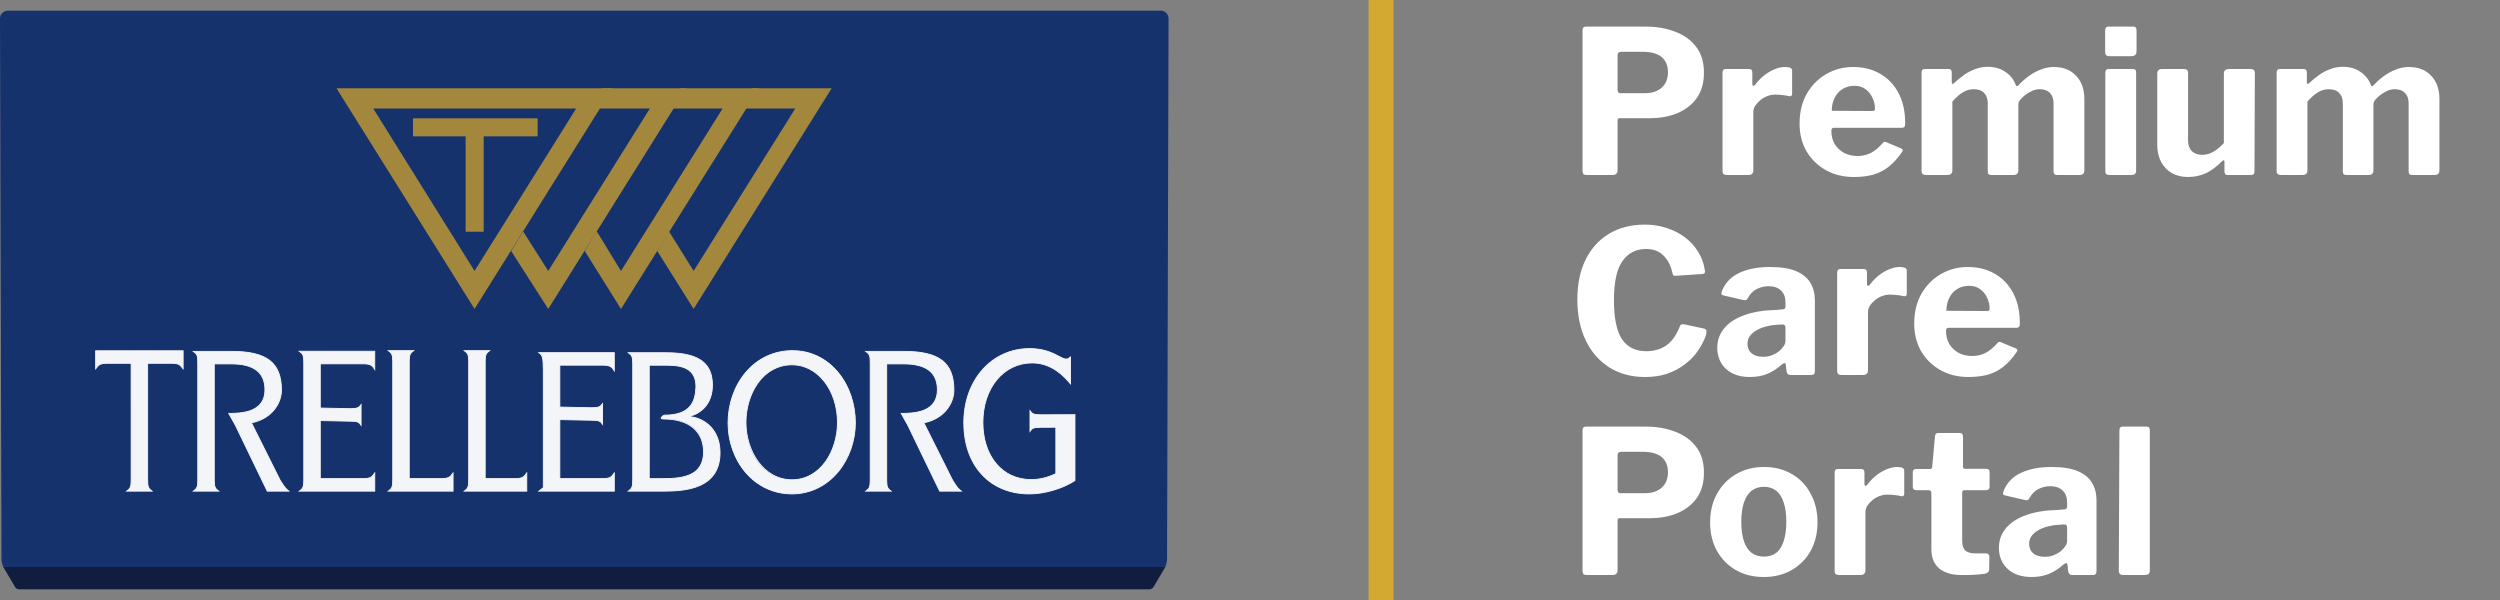 <svg width="200" height="48" viewBox="0 0 200 48" fill="none" xmlns="http://www.w3.org/2000/svg">
<rect x="0" y="0" width="200" height="48" fill="#808080" stroke="none"/>
<path d="M92.917 45.361H0.567C0.356 45.361 0.249 45.267 0.202 45.207C0.243 45.33 0.284 45.4 0.284 45.4L1.201 46.95C1.201 46.95 1.287 47.149 1.589 47.149H91.895C92.198 47.149 92.284 46.95 92.284 46.95L93.201 45.4C93.201 45.4 93.241 45.33 93.282 45.207C93.235 45.267 93.129 45.361 92.917 45.361H92.917Z" fill="#101D3F"/>
<path d="M93.484 1.483C93.484 1.134 93.202 0.852 92.854 0.852H0.63C0.282 0.852 0 1.134 0 1.483C0 1.488 0.118 44.258 0.118 44.686C0.118 44.903 0.16 45.082 0.202 45.207C0.249 45.267 0.356 45.361 0.568 45.361H92.917C93.128 45.361 93.235 45.267 93.282 45.207C93.324 45.082 93.366 44.903 93.366 44.686C93.366 44.258 93.484 1.488 93.484 1.483Z" fill="#15326D"/>
<g opacity="0.95">
<path d="M14.651 28.061V29.509C14.452 29.294 14.439 29.065 13.766 29.065H11.811L11.812 38.418C11.812 39.019 11.904 39.09 12.168 39.292H10.135C10.399 39.091 10.492 39.019 10.492 38.418L10.491 29.065H8.563C7.863 29.065 7.85 29.294 7.651 29.509V28.061H14.651Z" fill="white"/>
<path d="M12.274 39.328H10.029L10.113 39.263C10.369 39.067 10.456 39.001 10.456 38.417L10.455 29.1H8.563C8.01 29.1 7.902 29.244 7.777 29.41C7.746 29.45 7.715 29.491 7.677 29.533L7.615 29.6V28.025H14.686V29.6L14.624 29.533C14.585 29.49 14.553 29.448 14.523 29.407C14.399 29.242 14.293 29.1 13.766 29.1H11.847L11.848 38.417C11.848 39.002 11.934 39.068 12.19 39.263L12.274 39.328ZM10.239 39.256H12.063C11.856 39.091 11.776 38.969 11.776 38.417L11.775 29.029H13.766C14.329 29.029 14.45 29.191 14.58 29.364C14.591 29.379 14.603 29.395 14.614 29.41V28.098H7.686V29.41C7.697 29.396 7.708 29.382 7.719 29.367C7.85 29.193 7.974 29.029 8.562 29.029H10.526L10.527 38.418C10.527 38.969 10.447 39.091 10.239 39.256V39.256Z" fill="white"/>
<path d="M17.142 34.024V38.419C17.142 39.02 17.235 39.091 17.499 39.291H15.465C15.729 39.091 15.822 39.02 15.822 38.419V28.983C15.822 28.381 15.729 28.31 15.465 28.109H18.503C21.342 28.109 22.517 29.012 22.517 31.203C22.517 32.205 21.751 33.509 20.114 33.824L22.411 38.419C22.821 39.077 22.887 39.106 23.111 39.291H21.381L18.833 34.024L18.3 33.071C19.29 33.071 21.196 33.022 21.196 31.188C21.196 29.971 20.523 29.112 18.502 29.112H17.142V34.024H17.142Z" fill="white"/>
<path d="M23.211 39.328H21.359L18.801 34.04L18.239 33.035H18.3C18.713 33.035 19.482 33.035 20.106 32.784C20.806 32.502 21.161 31.965 21.161 31.188C21.161 29.815 20.291 29.147 18.503 29.147H17.178V38.418C17.178 39.003 17.265 39.068 17.521 39.263L17.605 39.328H15.359L15.443 39.263C15.7 39.068 15.786 39.003 15.786 38.418V28.983C15.786 28.398 15.7 28.332 15.443 28.138L15.359 28.073H18.503C19.964 28.073 20.947 28.306 21.596 28.806C22.24 29.301 22.553 30.085 22.553 31.203C22.553 32.32 21.733 33.527 20.167 33.85L22.443 38.402C22.819 39.005 22.904 39.075 23.089 39.226L23.211 39.327L23.211 39.328ZM21.404 39.256H23.011C22.841 39.115 22.743 39.019 22.381 38.437L20.061 33.797L20.107 33.788C21.666 33.489 22.481 32.261 22.481 31.203C22.481 29.031 21.328 28.145 18.502 28.145H15.57C15.777 28.309 15.857 28.431 15.857 28.983V38.418C15.857 38.97 15.777 39.091 15.57 39.255H17.393C17.186 39.091 17.106 38.969 17.106 38.418V29.076H18.502C19.465 29.076 20.181 29.274 20.63 29.666C21.029 30.014 21.232 30.526 21.232 31.188C21.232 33.063 19.268 33.106 18.36 33.107L18.864 34.007L21.403 39.255L21.404 39.256Z" fill="white"/>
<path d="M70.937 34.024V38.419C70.937 39.02 71.029 39.091 71.294 39.291H69.26C69.524 39.091 69.617 39.02 69.617 38.419V28.983C69.617 28.381 69.524 28.31 69.26 28.109H72.297C75.136 28.109 76.312 29.012 76.312 31.203C76.312 32.205 75.546 33.509 73.908 33.824L76.206 38.419C76.616 39.077 76.681 39.106 76.906 39.291H75.176L72.627 34.024L72.094 33.071C73.085 33.071 74.991 33.022 74.991 31.188C74.991 29.971 74.318 29.112 72.297 29.112H70.937V34.024Z" fill="white"/>
<path d="M77.006 39.328H75.153L72.595 34.04L72.033 33.035H72.094C72.507 33.035 73.276 33.035 73.901 32.784C74.6 32.502 74.955 31.965 74.955 31.188C74.955 29.815 74.085 29.147 72.297 29.147H70.972V38.418C70.972 39.003 71.059 39.068 71.315 39.263L71.4 39.328H69.153L69.238 39.263C69.494 39.068 69.581 39.003 69.581 38.418V28.983C69.581 28.398 69.494 28.332 69.238 28.138L69.153 28.073H72.297C73.759 28.073 74.742 28.306 75.391 28.806C76.035 29.301 76.348 30.085 76.348 31.203C76.348 32.32 75.528 33.527 73.961 33.85L76.238 38.402C76.614 39.005 76.698 39.075 76.883 39.226L77.006 39.327L77.006 39.328ZM75.199 39.256H76.806C76.636 39.116 76.537 39.019 76.175 38.437L73.855 33.797L73.901 33.788C75.46 33.489 76.276 32.261 76.276 31.203C76.276 29.031 75.123 28.145 72.297 28.145H69.365C69.572 28.309 69.652 28.431 69.652 28.983V38.418C69.652 38.97 69.572 39.091 69.365 39.255H71.188C70.981 39.091 70.901 38.969 70.901 38.418V29.076H72.297C73.26 29.076 73.976 29.274 74.425 29.666C74.824 30.014 75.027 30.526 75.027 31.188C75.027 33.063 73.064 33.106 72.156 33.107L72.659 34.007L75.199 39.255L75.199 39.256Z" fill="white"/>
<path d="M24.302 28.976C24.302 28.375 24.209 28.303 23.945 28.102H29.98V29.564C29.848 29.392 29.809 29.105 29.082 29.105H25.622V32.643L28.014 32.694C28.701 32.694 28.727 32.565 28.886 32.365V34.026C28.754 33.855 28.754 33.696 28.054 33.696L25.622 33.645V38.289H29.082C29.795 38.289 29.809 38.031 29.98 37.831V39.291H23.945C24.209 39.091 24.302 39.019 24.302 38.418V28.976Z" fill="white"/>
<path d="M30.016 39.327H23.839L23.924 39.263C24.18 39.068 24.266 39.003 24.266 38.417V28.976C24.266 28.39 24.18 28.325 23.924 28.131L23.839 28.066H30.016V29.669L29.952 29.585C29.93 29.556 29.911 29.526 29.891 29.493C29.789 29.328 29.674 29.14 29.083 29.14H25.659V32.608L28.015 32.658C28.619 32.658 28.694 32.56 28.816 32.397C28.83 32.38 28.843 32.361 28.859 32.342L28.922 32.262V34.132L28.858 34.048C28.84 34.024 28.825 34.002 28.809 33.979C28.716 33.841 28.643 33.732 28.055 33.732L25.659 33.682V38.253H29.083C29.646 38.253 29.753 38.093 29.867 37.925C29.893 37.886 29.921 37.845 29.953 37.807L30.017 37.733V39.327H30.016ZM24.051 39.255H29.945V37.938C29.939 37.947 29.932 37.955 29.926 37.965C29.807 38.142 29.684 38.325 29.083 38.325H25.587V33.608L28.055 33.66C28.644 33.66 28.756 33.775 28.851 33.913V32.47C28.73 32.627 28.618 32.73 28.015 32.73L25.587 32.678V29.069H29.083C29.7 29.069 29.84 29.273 29.945 29.443V28.138H24.051C24.258 28.302 24.338 28.424 24.338 28.976V38.417C24.338 38.969 24.258 39.091 24.051 39.255L24.051 39.255Z" fill="white"/>
<path d="M31.419 28.925C31.419 28.324 31.326 28.252 31.062 28.052H33.096C32.831 28.252 32.739 28.324 32.739 28.925V38.289H35.347C36.06 38.289 36.086 38.003 36.245 37.831V39.291H31.062C31.326 39.091 31.419 39.019 31.419 38.418V28.926V28.925Z" fill="white"/>
<path d="M36.281 39.327H30.956L31.04 39.262C31.297 39.068 31.383 39.002 31.383 38.418V28.925C31.383 28.34 31.297 28.274 31.04 28.08L30.956 28.016H33.202L33.117 28.08C32.861 28.274 32.775 28.34 32.775 28.925V38.253H35.347C35.904 38.253 36.026 38.076 36.133 37.92C36.161 37.88 36.187 37.842 36.219 37.806L36.281 37.739V39.327ZM31.167 39.255H36.209V37.935C36.204 37.943 36.198 37.952 36.192 37.96C36.081 38.123 35.942 38.325 35.347 38.325H32.704V28.925C32.704 28.373 32.783 28.251 32.99 28.087H31.167C31.375 28.252 31.454 28.373 31.454 28.925V38.418C31.454 38.969 31.375 39.091 31.167 39.255V39.255Z" fill="white"/>
<path d="M37.495 28.925C37.495 28.324 37.402 28.252 37.138 28.052H39.172C38.908 28.252 38.816 28.324 38.816 28.925V38.289H41.243C41.956 38.289 41.983 38.003 42.142 37.831V39.291H37.138C37.402 39.091 37.495 39.019 37.495 38.418V28.926L37.495 28.925Z" fill="white"/>
<path d="M42.178 39.327H37.032L37.117 39.262C37.373 39.068 37.459 39.002 37.459 38.418V28.925C37.459 28.34 37.373 28.274 37.117 28.08L37.032 28.016H39.279L39.194 28.08C38.938 28.274 38.852 28.34 38.852 28.925V38.253H41.244C41.801 38.253 41.923 38.076 42.031 37.919C42.058 37.879 42.084 37.841 42.116 37.806L42.178 37.739V39.327H42.178ZM37.243 39.255H42.106V37.935C42.1 37.943 42.095 37.951 42.089 37.959C41.977 38.122 41.838 38.324 41.243 38.324H38.78V28.925C38.78 28.373 38.86 28.251 39.067 28.087H37.244C37.451 28.251 37.531 28.373 37.531 28.925V38.417C37.531 38.969 37.451 39.09 37.244 39.254L37.243 39.255Z" fill="white"/>
<path d="M43.465 29.671C43.465 28.483 43.373 28.412 43.109 28.212H49.144V29.672C49.012 29.5 48.972 29.214 48.245 29.214H44.786V32.568L47.331 32.619C48.017 32.619 48.044 32.49 48.202 32.29V33.95C48.07 33.779 48.07 33.621 47.37 33.621L44.786 33.57V38.289H48.245C48.958 38.289 48.972 38.031 49.144 37.831V39.291H43.109C43.373 39.091 43.465 39.02 43.465 39.004V29.671Z" fill="white"/>
<path d="M49.179 39.327H43.002L43.087 39.262C43.268 39.125 43.402 39.023 43.429 38.994V29.671C43.429 28.499 43.343 28.434 43.087 28.239L43.002 28.175H49.179V29.777L49.115 29.693C49.093 29.664 49.074 29.634 49.055 29.601C48.953 29.436 48.837 29.249 48.245 29.249H44.822V32.531L47.332 32.582C47.936 32.582 48.01 32.483 48.133 32.32C48.146 32.303 48.16 32.285 48.174 32.266L48.238 32.185V34.054L48.174 33.971C48.156 33.947 48.141 33.925 48.126 33.902C48.033 33.765 47.959 33.656 47.37 33.656L44.822 33.605V38.252H48.245C48.808 38.252 48.916 38.093 49.03 37.924C49.056 37.885 49.084 37.844 49.117 37.806L49.18 37.733V39.326L49.179 39.327ZM43.215 39.255H49.108V37.937C49.101 37.947 49.095 37.956 49.089 37.965C48.969 38.142 48.846 38.325 48.245 38.325H44.75V33.533L47.371 33.585C47.959 33.585 48.071 33.699 48.166 33.836V32.395C48.046 32.552 47.933 32.654 47.331 32.654L44.75 32.603V29.178H48.245C48.862 29.178 49.002 29.383 49.108 29.552V28.248H43.213C43.421 28.418 43.501 28.597 43.501 29.671V39.004C43.501 39.034 43.489 39.047 43.215 39.255V39.255Z" fill="white"/>
<path d="M51.942 33.139L51.939 38.289H53.074C54.58 38.289 56.284 38.099 56.284 36.151C56.284 34.205 54.786 33.519 53.121 33.519C52.606 33.519 53.121 33.215 53.121 33.215C55.156 33.215 55.623 32.267 55.677 30.935C55.677 29.259 54.276 29.216 53.074 29.216H51.939L51.942 33.139H51.942ZM50.618 29.087C50.618 28.486 50.526 28.414 50.261 28.214H53.074C54.95 28.214 56.996 28.457 56.996 30.806C56.996 32.424 55.927 33.164 55.082 33.307V33.336C56.033 33.336 57.603 34.132 57.603 36.208C57.603 39.101 54.831 39.292 53.074 39.292H50.261C50.526 39.091 50.618 39.019 50.618 38.417V29.087Z" fill="white"/>
<path d="M53.075 39.328H50.156L50.24 39.264C50.496 39.069 50.583 39.003 50.583 38.418V29.088C50.583 28.503 50.496 28.438 50.24 28.243L50.155 28.179H53.075C53.964 28.179 54.977 28.229 55.754 28.597C56.614 29.006 57.032 29.729 57.032 30.807C57.032 31.541 56.808 32.173 56.383 32.635C56.081 32.962 55.676 33.202 55.251 33.309C55.675 33.348 56.242 33.536 56.724 33.968C57.142 34.342 57.64 35.035 57.64 36.209C57.64 37.489 57.092 38.384 56.013 38.869C55.103 39.277 53.965 39.329 53.075 39.329V39.328ZM50.367 39.257H53.075C55.167 39.257 57.568 38.91 57.568 36.209C57.568 34.252 56.115 33.372 55.083 33.372H55.047V33.277L55.077 33.272C56.014 33.114 56.961 32.29 56.961 30.806C56.961 28.56 55.093 28.25 53.075 28.25H50.367C50.574 28.414 50.654 28.536 50.654 29.088V38.418C50.654 38.969 50.574 39.091 50.367 39.256V39.257ZM53.075 38.326H51.904V38.29L51.907 33.14L51.904 29.181H53.075C54.188 29.181 55.712 29.181 55.712 30.936C55.681 31.708 55.508 32.236 55.168 32.6C54.758 33.037 54.092 33.25 53.131 33.252C53.015 33.322 52.919 33.413 52.928 33.445C52.929 33.447 52.941 33.485 53.121 33.485C54.023 33.485 54.793 33.697 55.347 34.098C55.993 34.565 56.319 35.256 56.319 36.153C56.319 37.049 55.972 37.646 55.258 37.984C54.622 38.286 53.797 38.326 53.074 38.326L53.075 38.326ZM51.975 38.254H53.075C54.723 38.254 56.248 38 56.248 36.152C56.248 34.526 55.079 33.556 53.121 33.556C52.96 33.556 52.877 33.526 52.859 33.463C52.83 33.356 53.039 33.223 53.103 33.185L53.112 33.18H53.121C55.256 33.18 55.594 32.101 55.641 30.934C55.641 29.253 54.158 29.253 53.075 29.253H51.975L51.978 33.14L51.975 38.254Z" fill="white"/>
<path d="M63.358 38.382C65.651 38.382 66.998 36.029 66.998 33.798C66.998 31.309 65.493 29.183 63.373 29.183C61.095 29.183 59.677 31.4 59.677 33.798C59.677 36.196 61.066 38.382 63.359 38.382M58.244 33.828C58.244 30.811 60.278 28.052 63.387 28.052C66.496 28.052 68.43 30.766 68.43 33.828C68.43 36.663 66.468 39.513 63.344 39.513C60.221 39.513 58.244 36.844 58.244 33.828Z" fill="white"/>
<path d="M63.344 39.549C61.928 39.549 60.617 38.937 59.655 37.825C58.722 36.748 58.208 35.328 58.208 33.828C58.208 32.328 58.71 30.87 59.622 29.785C60.582 28.644 61.919 28.016 63.387 28.016C64.855 28.016 66.107 28.638 67.053 29.769C67.964 30.857 68.465 32.299 68.465 33.828C68.465 35.263 67.963 36.695 67.085 37.757C66.131 38.913 64.802 39.55 63.344 39.55V39.549ZM63.387 28.087C60.19 28.087 58.28 31.006 58.28 33.828C58.28 36.996 60.504 39.477 63.344 39.477C66.505 39.477 68.394 36.605 68.394 33.828C68.394 30.609 66.195 28.087 63.387 28.087ZM63.358 38.418C62.287 38.418 61.317 37.904 60.629 36.971C60.001 36.119 59.641 34.962 59.641 33.798C59.641 32.633 59.996 31.432 60.642 30.57C61.329 29.652 62.299 29.147 63.373 29.147C64.391 29.147 65.328 29.64 66.009 30.535C66.669 31.404 67.033 32.562 67.033 33.798C67.033 36.069 65.659 38.418 63.358 38.418ZM63.373 29.219C60.995 29.219 59.712 31.578 59.712 33.798C59.712 36.018 61.076 38.346 63.358 38.346C65.641 38.346 66.962 36.034 66.962 33.798C66.962 31.23 65.385 29.219 63.373 29.219Z" fill="white"/>
<path d="M84.468 34.177L83.23 34.184C82.53 34.184 82.53 34.342 82.399 34.514V32.852C82.556 33.053 82.583 33.182 83.27 33.182L85.996 33.175V33.127V38.443C85.063 39.055 83.628 39.514 82.359 39.514C79.197 39.514 77.104 37.249 77.104 33.822C77.104 30.394 79.395 27.886 82.359 27.886C84.147 27.886 84.82 28.727 85.293 28.727C85.43 28.727 85.506 28.666 85.644 28.559V30.716C85.506 30.578 84.437 29.033 82.574 29.033C80.296 29.033 78.631 31.053 78.631 33.791C78.631 36.316 80.083 38.366 82.482 38.366C83.169 38.366 83.811 38.212 84.468 37.892V34.177Z" fill="white"/>
<path d="M82.359 39.55C80.797 39.55 79.469 39.006 78.519 37.977C77.57 36.949 77.068 35.512 77.068 33.821C77.068 32.13 77.61 30.622 78.593 29.527C79.565 28.445 80.903 27.85 82.359 27.85C83.548 27.85 84.255 28.223 84.722 28.47C84.956 28.593 85.141 28.691 85.293 28.691C85.416 28.691 85.484 28.638 85.618 28.534L85.68 28.485V30.802L85.619 30.741C85.604 30.726 85.582 30.699 85.547 30.657C84.674 29.603 83.674 29.069 82.574 29.069C80.31 29.069 78.667 31.055 78.667 33.791C78.667 36.528 80.236 38.33 82.482 38.33C83.152 38.33 83.79 38.179 84.432 37.87V34.213L83.231 34.221C82.641 34.221 82.568 34.33 82.475 34.468C82.46 34.49 82.445 34.513 82.427 34.536L82.363 34.62V32.749L82.427 32.83C82.442 32.849 82.455 32.868 82.469 32.885C82.591 33.048 82.665 33.147 83.27 33.147L85.96 33.139V33.128H86.032V38.462L86.016 38.473C85.034 39.117 83.564 39.55 82.359 39.55L82.359 39.55ZM82.359 27.921C79.383 27.921 77.139 30.458 77.139 33.821C77.139 37.185 79.237 39.478 82.359 39.478C83.545 39.478 84.989 39.054 85.96 38.423V33.21L83.27 33.218C82.667 33.218 82.555 33.115 82.434 32.958V34.4C82.529 34.262 82.641 34.148 83.23 34.148L84.503 34.141V37.914L84.483 37.924C83.824 38.245 83.169 38.401 82.482 38.401C81.324 38.401 80.338 37.933 79.629 37.047C78.963 36.215 78.596 35.058 78.596 33.791C78.596 32.457 78.995 31.239 79.721 30.362C80.449 29.481 81.462 28.997 82.573 28.997C83.685 28.997 84.715 29.54 85.601 30.61C85.604 30.613 85.606 30.616 85.608 30.619V28.631C85.5 28.714 85.421 28.762 85.293 28.762C85.123 28.762 84.931 28.661 84.689 28.533C84.227 28.289 83.531 27.921 82.359 27.921L82.359 27.921Z" fill="white"/>
</g>
<path d="M38.695 10.281H37.25V18.538H38.695V10.281Z" fill="#A2873C"/>
<path d="M43.01 9.466H33.039V10.906H43.01V9.466Z" fill="#A2873C"/>
<path d="M26.919 7.063H49.007L37.963 24.715L26.919 7.063ZM37.963 21.674L46.092 8.684H29.862L37.963 21.674Z" fill="#A2873C"/>
<path d="M52.564 20.056L53.514 18.505L55.49 21.674L63.619 8.684H59.539L60.142 7.063H66.535L55.49 24.715L52.564 20.056Z" fill="#A2873C"/>
<path d="M46.777 20.073L47.727 18.487L49.678 21.674L57.807 8.683H53.605L54.409 7.063H60.721L49.678 24.715L46.777 20.073Z" fill="#A2873C"/>
<path d="M40.887 20.073L41.852 18.511L43.859 21.674L51.988 8.684H47.703L48.206 7.063H54.903L43.859 24.715L40.887 20.073Z" fill="#A2873C"/>
<line x1="110.484" y1="4.37114e-08" x2="110.484" y2="48" stroke="#D4A92F" stroke-width="2"/>
<path d="M136.316 5.824C136.316 6.613 136.13 7.28 135.756 7.824C135.383 8.357 134.871 8.763 134.22 9.04C133.58 9.317 132.834 9.456 131.98 9.456H129.58C129.463 9.456 129.404 9.515 129.404 9.632V13.632C129.404 13.877 129.266 14 128.988 14H126.94C126.812 14 126.722 13.973 126.668 13.92C126.626 13.867 126.604 13.787 126.604 13.68V2.432C126.604 2.229 126.69 2.128 126.86 2.128H131.66C132.514 2.128 133.292 2.261 133.996 2.528C134.711 2.795 135.276 3.2 135.692 3.744C136.108 4.288 136.316 4.981 136.316 5.824ZM133.436 5.776C133.436 5.403 133.356 5.099 133.196 4.864C133.036 4.619 132.807 4.437 132.508 4.32C132.21 4.203 131.868 4.144 131.484 4.144H129.708C129.506 4.144 129.404 4.235 129.404 4.416V7.152C129.404 7.355 129.479 7.456 129.628 7.456H131.596C132.162 7.456 132.61 7.307 132.94 7.008C133.271 6.709 133.436 6.299 133.436 5.776ZM138.138 14C138.021 14 137.935 13.973 137.882 13.92C137.829 13.867 137.802 13.787 137.802 13.68V5.824C137.802 5.621 137.887 5.52 138.058 5.52H139.93C140.101 5.52 140.186 5.611 140.186 5.792V6.736C140.186 6.8 140.207 6.843 140.25 6.864C140.303 6.875 140.357 6.848 140.41 6.784C140.623 6.496 140.863 6.245 141.13 6.032C141.407 5.819 141.69 5.653 141.978 5.536C142.266 5.419 142.538 5.36 142.794 5.36C143.178 5.36 143.37 5.451 143.37 5.632V7.488C143.37 7.659 143.29 7.728 143.13 7.696C142.938 7.643 142.741 7.611 142.538 7.6C142.335 7.579 142.159 7.568 142.01 7.568C141.818 7.568 141.615 7.605 141.402 7.68C141.199 7.755 141.013 7.861 140.842 8C140.671 8.139 140.533 8.288 140.426 8.448C140.319 8.608 140.266 8.779 140.266 8.96V13.632C140.266 13.877 140.127 14 139.85 14H138.138ZM146.509 10.48C146.509 10.875 146.599 11.227 146.781 11.536C146.973 11.835 147.223 12.069 147.533 12.24C147.853 12.4 148.21 12.48 148.605 12.48C148.989 12.48 149.341 12.4 149.661 12.24C149.991 12.069 150.322 11.792 150.653 11.408C150.695 11.365 150.733 11.344 150.765 11.344C150.797 11.333 150.855 11.349 150.941 11.392L152.093 11.872C152.242 11.936 152.258 12.043 152.141 12.192C151.799 12.683 151.442 13.072 151.069 13.36C150.695 13.648 150.279 13.856 149.821 13.984C149.373 14.101 148.866 14.16 148.301 14.16C147.469 14.16 146.727 13.979 146.077 13.616C145.426 13.253 144.909 12.752 144.525 12.112C144.151 11.461 143.965 10.72 143.965 9.888C143.965 8.971 144.157 8.176 144.541 7.504C144.935 6.821 145.458 6.293 146.109 5.92C146.759 5.547 147.474 5.36 148.253 5.36C149.074 5.36 149.794 5.541 150.413 5.904C151.031 6.256 151.517 6.763 151.869 7.424C152.231 8.085 152.413 8.891 152.413 9.84C152.413 9.957 152.402 10.048 152.381 10.112C152.359 10.176 152.279 10.213 152.141 10.224H146.701C146.637 10.224 146.589 10.245 146.557 10.288C146.525 10.331 146.509 10.395 146.509 10.48ZM149.725 8.88C149.842 8.88 149.917 8.869 149.949 8.848C149.981 8.816 149.997 8.752 149.997 8.656C149.997 8.389 149.933 8.117 149.805 7.84C149.687 7.563 149.506 7.333 149.261 7.152C149.026 6.96 148.722 6.864 148.349 6.864C147.997 6.864 147.682 6.949 147.405 7.12C147.127 7.291 146.914 7.531 146.765 7.84C146.615 8.139 146.541 8.48 146.541 8.864L149.725 8.88ZM154.06 14C153.836 14 153.724 13.893 153.724 13.68V5.824C153.724 5.621 153.809 5.52 153.98 5.52H155.9C156.06 5.52 156.14 5.611 156.14 5.792V6.576C156.14 6.64 156.156 6.683 156.188 6.704C156.23 6.725 156.278 6.704 156.332 6.64C156.609 6.384 156.886 6.16 157.164 5.968C157.441 5.776 157.734 5.627 158.044 5.52C158.353 5.403 158.673 5.344 159.004 5.344C159.58 5.344 160.06 5.483 160.444 5.76C160.838 6.027 161.116 6.384 161.276 6.832C161.297 6.875 161.324 6.896 161.356 6.896C161.398 6.885 161.441 6.859 161.484 6.816C161.74 6.539 162.017 6.293 162.316 6.08C162.625 5.856 162.95 5.68 163.292 5.552C163.633 5.424 163.969 5.36 164.3 5.36C165.046 5.36 165.638 5.589 166.076 6.048C166.524 6.507 166.748 7.136 166.748 7.936V13.616C166.748 13.872 166.62 14 166.364 14H164.588C164.481 14 164.401 13.979 164.348 13.936C164.305 13.883 164.284 13.797 164.284 13.68V8.272C164.284 7.909 164.188 7.632 163.996 7.44C163.804 7.237 163.532 7.136 163.18 7.136C162.977 7.136 162.78 7.179 162.588 7.264C162.396 7.349 162.22 7.451 162.06 7.568C161.9 7.685 161.761 7.813 161.644 7.952C161.569 8.027 161.521 8.101 161.5 8.176C161.478 8.24 161.468 8.315 161.468 8.4V13.616C161.468 13.872 161.34 14 161.084 14H159.324C159.217 14 159.137 13.979 159.084 13.936C159.041 13.883 159.02 13.797 159.02 13.68V8.272C159.02 7.909 158.924 7.632 158.732 7.44C158.54 7.237 158.262 7.136 157.9 7.136C157.58 7.136 157.286 7.221 157.02 7.392C156.753 7.552 156.476 7.797 156.188 8.128V13.632C156.188 13.877 156.049 14 155.772 14H154.06ZM170.891 13.616C170.891 13.755 170.859 13.856 170.795 13.92C170.731 13.973 170.619 14 170.459 14H168.779C168.64 14 168.544 13.973 168.491 13.92C168.448 13.867 168.427 13.781 168.427 13.664V5.824C168.427 5.621 168.512 5.52 168.683 5.52H170.651C170.811 5.52 170.891 5.611 170.891 5.792V13.616ZM170.923 4.096C170.923 4.363 170.779 4.496 170.491 4.496H168.763C168.624 4.496 168.528 4.464 168.475 4.4C168.432 4.336 168.411 4.245 168.411 4.128V2.448C168.411 2.235 168.502 2.128 168.683 2.128H170.667C170.838 2.128 170.923 2.229 170.923 2.432V4.096ZM176.165 12.384C176.496 12.384 176.805 12.299 177.093 12.128C177.392 11.947 177.664 11.717 177.909 11.44V5.888C177.909 5.643 178.048 5.52 178.325 5.52H180.053C180.277 5.52 180.389 5.632 180.389 5.856L180.357 13.712C180.357 13.904 180.272 14 180.101 14H178.197C178.037 14 177.957 13.909 177.957 13.728V12.944C177.957 12.88 177.941 12.843 177.909 12.832C177.877 12.811 177.835 12.827 177.781 12.88C177.333 13.339 176.885 13.669 176.437 13.872C176 14.064 175.531 14.16 175.029 14.16C174.56 14.16 174.139 14.059 173.765 13.856C173.403 13.653 173.115 13.36 172.901 12.976C172.688 12.581 172.581 12.117 172.581 11.584V5.904C172.581 5.648 172.709 5.52 172.965 5.52H174.741C174.944 5.52 175.045 5.632 175.045 5.856V11.232C175.045 11.584 175.141 11.867 175.333 12.08C175.536 12.283 175.813 12.384 176.165 12.384ZM182.466 14C182.242 14 182.13 13.893 182.13 13.68V5.824C182.13 5.621 182.215 5.52 182.386 5.52H184.306C184.466 5.52 184.546 5.611 184.546 5.792V6.576C184.546 6.64 184.562 6.683 184.594 6.704C184.637 6.725 184.685 6.704 184.738 6.64C185.015 6.384 185.293 6.16 185.57 5.968C185.847 5.776 186.141 5.627 186.45 5.52C186.759 5.403 187.079 5.344 187.41 5.344C187.986 5.344 188.466 5.483 188.85 5.76C189.245 6.027 189.522 6.384 189.682 6.832C189.703 6.875 189.73 6.896 189.762 6.896C189.805 6.885 189.847 6.859 189.89 6.816C190.146 6.539 190.423 6.293 190.722 6.08C191.031 5.856 191.357 5.68 191.698 5.552C192.039 5.424 192.375 5.36 192.706 5.36C193.453 5.36 194.045 5.589 194.482 6.048C194.93 6.507 195.154 7.136 195.154 7.936V13.616C195.154 13.872 195.026 14 194.77 14H192.994C192.887 14 192.807 13.979 192.754 13.936C192.711 13.883 192.69 13.797 192.69 13.68V8.272C192.69 7.909 192.594 7.632 192.402 7.44C192.21 7.237 191.938 7.136 191.586 7.136C191.383 7.136 191.186 7.179 190.994 7.264C190.802 7.349 190.626 7.451 190.466 7.568C190.306 7.685 190.167 7.813 190.05 7.952C189.975 8.027 189.927 8.101 189.906 8.176C189.885 8.24 189.874 8.315 189.874 8.4V13.616C189.874 13.872 189.746 14 189.49 14H187.73C187.623 14 187.543 13.979 187.49 13.936C187.447 13.883 187.426 13.797 187.426 13.68V8.272C187.426 7.909 187.33 7.632 187.138 7.44C186.946 7.237 186.669 7.136 186.306 7.136C185.986 7.136 185.693 7.221 185.426 7.392C185.159 7.552 184.882 7.797 184.594 8.128V13.632C184.594 13.877 184.455 14 184.178 14H182.466ZM131.596 17.968C132.215 17.968 132.791 18.059 133.324 18.24C133.868 18.411 134.354 18.656 134.78 18.976C135.207 19.296 135.554 19.669 135.82 20.096C136.098 20.523 136.279 20.987 136.364 21.488C136.407 21.659 136.412 21.771 136.38 21.824C136.359 21.877 136.3 21.909 136.204 21.92L134.044 22.064C133.948 22.064 133.884 22.048 133.852 22.016C133.831 21.973 133.81 21.909 133.788 21.824C133.671 21.269 133.442 20.816 133.1 20.464C132.759 20.101 132.284 19.92 131.676 19.92C130.876 19.92 130.247 20.245 129.788 20.896C129.34 21.536 129.116 22.576 129.116 24.016C129.116 25.445 129.33 26.485 129.756 27.136C130.194 27.776 130.844 28.096 131.708 28.096C132.327 28.096 132.86 27.941 133.308 27.632C133.756 27.323 134.124 26.795 134.412 26.048C134.455 25.952 134.572 25.92 134.764 25.952L136.332 26.288C136.386 26.299 136.434 26.331 136.476 26.384C136.519 26.427 136.53 26.528 136.508 26.688C136.455 26.912 136.348 27.173 136.188 27.472C136.039 27.771 135.836 28.08 135.58 28.4C135.324 28.709 135.004 28.997 134.62 29.264C134.247 29.531 133.81 29.749 133.308 29.92C132.807 30.08 132.236 30.16 131.596 30.16C130.498 30.16 129.538 29.899 128.716 29.376C127.906 28.853 127.282 28.128 126.844 27.2C126.407 26.272 126.188 25.195 126.188 23.968C126.188 22.731 126.407 21.669 126.844 20.784C127.282 19.888 127.906 19.195 128.716 18.704C129.527 18.213 130.487 17.968 131.596 17.968ZM142.518 29.184C142.187 29.483 141.814 29.723 141.398 29.904C140.993 30.075 140.523 30.16 139.99 30.16C139.179 30.16 138.539 29.941 138.07 29.504C137.611 29.067 137.382 28.507 137.382 27.824C137.382 27.227 137.569 26.704 137.942 26.256C138.315 25.808 138.849 25.461 139.542 25.216C140.235 24.96 141.062 24.821 142.022 24.8L142.582 24.752C142.646 24.752 142.705 24.736 142.758 24.704C142.811 24.672 142.838 24.613 142.838 24.528V24.192C142.838 23.787 142.721 23.472 142.486 23.248C142.251 23.013 141.915 22.896 141.478 22.896C141.158 22.896 140.849 22.971 140.55 23.12C140.262 23.259 140.017 23.504 139.814 23.856C139.782 23.931 139.745 23.979 139.702 24C139.659 24.021 139.579 24.021 139.462 24L137.862 23.632C137.798 23.611 137.75 23.579 137.718 23.536C137.697 23.483 137.718 23.376 137.782 23.216C138.049 22.587 138.507 22.123 139.158 21.824C139.819 21.515 140.63 21.36 141.59 21.36C142.475 21.36 143.179 21.472 143.702 21.696C144.225 21.92 144.603 22.235 144.838 22.64C145.073 23.035 145.19 23.499 145.19 24.032V29.648C145.19 29.776 145.169 29.867 145.126 29.92C145.083 29.973 145.003 30 144.886 30H143.238C143.121 30 143.035 29.957 142.982 29.872C142.939 29.787 142.913 29.68 142.902 29.552L142.87 29.2C142.849 29.008 142.731 29.003 142.518 29.184ZM142.838 26.224C142.838 26.043 142.758 25.952 142.598 25.952L142.15 25.984C141.873 25.995 141.595 26.037 141.318 26.112C141.041 26.176 140.79 26.272 140.566 26.4C140.342 26.517 140.155 26.672 140.006 26.864C139.867 27.045 139.798 27.259 139.798 27.504C139.798 27.824 139.91 28.08 140.134 28.272C140.358 28.453 140.667 28.544 141.062 28.544C141.329 28.544 141.563 28.501 141.766 28.416C141.979 28.331 142.161 28.229 142.31 28.112C142.47 27.973 142.598 27.835 142.694 27.696C142.79 27.557 142.838 27.413 142.838 27.264V26.224ZM147.31 30C147.192 30 147.107 29.973 147.054 29.92C147 29.867 146.974 29.787 146.974 29.68V21.824C146.974 21.621 147.059 21.52 147.23 21.52H149.102C149.272 21.52 149.358 21.611 149.358 21.792V22.736C149.358 22.8 149.379 22.843 149.422 22.864C149.475 22.875 149.528 22.848 149.582 22.784C149.795 22.496 150.035 22.245 150.302 22.032C150.579 21.819 150.862 21.653 151.15 21.536C151.438 21.419 151.71 21.36 151.966 21.36C152.35 21.36 152.542 21.451 152.542 21.632V23.488C152.542 23.659 152.462 23.728 152.302 23.696C152.11 23.643 151.912 23.611 151.71 23.6C151.507 23.579 151.331 23.568 151.182 23.568C150.99 23.568 150.787 23.605 150.574 23.68C150.371 23.755 150.184 23.861 150.014 24C149.843 24.139 149.704 24.288 149.598 24.448C149.491 24.608 149.438 24.779 149.438 24.96V29.632C149.438 29.877 149.299 30 149.022 30H147.31ZM155.681 26.48C155.681 26.875 155.771 27.227 155.953 27.536C156.145 27.835 156.395 28.069 156.705 28.24C157.025 28.4 157.382 28.48 157.777 28.48C158.161 28.48 158.513 28.4 158.833 28.24C159.163 28.069 159.494 27.792 159.825 27.408C159.867 27.365 159.905 27.344 159.937 27.344C159.969 27.333 160.027 27.349 160.113 27.392L161.265 27.872C161.414 27.936 161.43 28.043 161.313 28.192C160.971 28.683 160.614 29.072 160.241 29.36C159.867 29.648 159.451 29.856 158.993 29.984C158.545 30.101 158.038 30.16 157.473 30.16C156.641 30.16 155.899 29.979 155.249 29.616C154.598 29.253 154.081 28.752 153.697 28.112C153.323 27.461 153.137 26.72 153.137 25.888C153.137 24.971 153.329 24.176 153.713 23.504C154.107 22.821 154.63 22.293 155.281 21.92C155.931 21.547 156.646 21.36 157.425 21.36C158.246 21.36 158.966 21.541 159.585 21.904C160.203 22.256 160.689 22.763 161.041 23.424C161.403 24.085 161.585 24.891 161.585 25.84C161.585 25.957 161.574 26.048 161.553 26.112C161.531 26.176 161.451 26.213 161.313 26.224H155.873C155.809 26.224 155.761 26.245 155.729 26.288C155.697 26.331 155.681 26.395 155.681 26.48ZM158.897 24.88C159.014 24.88 159.089 24.869 159.121 24.848C159.153 24.816 159.169 24.752 159.169 24.656C159.169 24.389 159.105 24.117 158.977 23.84C158.859 23.563 158.678 23.333 158.433 23.152C158.198 22.96 157.894 22.864 157.521 22.864C157.169 22.864 156.854 22.949 156.577 23.12C156.299 23.291 156.086 23.531 155.937 23.84C155.787 24.139 155.713 24.48 155.713 24.864L158.897 24.88ZM136.316 37.824C136.316 38.613 136.13 39.28 135.756 39.824C135.383 40.357 134.871 40.763 134.22 41.04C133.58 41.317 132.834 41.456 131.98 41.456H129.58C129.463 41.456 129.404 41.515 129.404 41.632V45.632C129.404 45.877 129.266 46 128.988 46H126.94C126.812 46 126.722 45.973 126.668 45.92C126.626 45.867 126.604 45.787 126.604 45.68V34.432C126.604 34.229 126.69 34.128 126.86 34.128H131.66C132.514 34.128 133.292 34.261 133.996 34.528C134.711 34.795 135.276 35.2 135.692 35.744C136.108 36.288 136.316 36.981 136.316 37.824ZM133.436 37.776C133.436 37.403 133.356 37.099 133.196 36.864C133.036 36.619 132.807 36.437 132.508 36.32C132.21 36.203 131.868 36.144 131.484 36.144H129.708C129.506 36.144 129.404 36.235 129.404 36.416V39.152C129.404 39.355 129.479 39.456 129.628 39.456H131.596C132.162 39.456 132.61 39.307 132.94 39.008C133.271 38.709 133.436 38.299 133.436 37.776ZM141.097 46.16C140.254 46.16 139.507 45.973 138.857 45.6C138.217 45.227 137.715 44.715 137.353 44.064C136.99 43.403 136.809 42.651 136.809 41.808C136.809 40.923 136.995 40.149 137.368 39.488C137.742 38.816 138.254 38.293 138.905 37.92C139.555 37.547 140.291 37.36 141.113 37.36C141.977 37.36 142.729 37.552 143.369 37.936C144.009 38.309 144.505 38.832 144.857 39.504C145.219 40.165 145.401 40.928 145.401 41.792C145.401 42.645 145.219 43.403 144.857 44.064C144.494 44.715 143.987 45.227 143.337 45.6C142.697 45.973 141.95 46.16 141.097 46.16ZM141.113 44.528C141.507 44.528 141.838 44.427 142.105 44.224C142.371 44.011 142.569 43.696 142.697 43.28C142.835 42.864 142.905 42.357 142.905 41.76C142.905 41.131 142.835 40.613 142.697 40.208C142.569 39.792 142.371 39.477 142.105 39.264C141.838 39.051 141.507 38.944 141.113 38.944C140.729 38.944 140.398 39.051 140.121 39.264C139.854 39.477 139.651 39.792 139.513 40.208C139.374 40.613 139.305 41.131 139.305 41.76C139.305 42.368 139.374 42.88 139.513 43.296C139.651 43.701 139.854 44.011 140.121 44.224C140.398 44.427 140.729 44.528 141.113 44.528ZM147.107 46C146.989 46 146.904 45.973 146.851 45.92C146.797 45.867 146.771 45.787 146.771 45.68V37.824C146.771 37.621 146.856 37.52 147.027 37.52H148.899C149.069 37.52 149.155 37.611 149.155 37.792V38.736C149.155 38.8 149.176 38.843 149.219 38.864C149.272 38.875 149.325 38.848 149.379 38.784C149.592 38.496 149.832 38.245 150.099 38.032C150.376 37.819 150.659 37.653 150.947 37.536C151.235 37.419 151.507 37.36 151.763 37.36C152.147 37.36 152.339 37.451 152.339 37.632V39.488C152.339 39.659 152.259 39.728 152.099 39.696C151.907 39.643 151.709 39.611 151.507 39.6C151.304 39.579 151.128 39.568 150.979 39.568C150.787 39.568 150.584 39.605 150.371 39.68C150.168 39.755 149.981 39.861 149.811 40C149.64 40.139 149.501 40.288 149.395 40.448C149.288 40.608 149.235 40.779 149.235 40.96V45.632C149.235 45.877 149.096 46 148.819 46H147.107ZM157.151 39.216C157.034 39.216 156.975 39.28 156.975 39.408V43.264C156.975 43.627 157.06 43.888 157.231 44.048C157.402 44.197 157.674 44.272 158.047 44.272H158.911C158.986 44.272 159.044 44.299 159.087 44.352C159.13 44.405 159.151 44.469 159.151 44.544L159.135 45.52C159.135 45.723 159.018 45.851 158.783 45.904C158.591 45.925 158.383 45.947 158.159 45.968C157.946 45.979 157.727 45.989 157.503 46C157.29 46 157.082 46 156.879 46C156.154 46 155.578 45.829 155.151 45.488C154.724 45.136 154.511 44.619 154.511 43.936V39.456C154.511 39.296 154.442 39.216 154.303 39.216H153.327C153.124 39.216 153.023 39.125 153.023 38.944V37.76C153.023 37.6 153.119 37.52 153.311 37.52H154.415C154.511 37.52 154.564 37.461 154.575 37.344L154.799 34.912C154.81 34.731 154.89 34.64 155.039 34.64H156.783C156.954 34.64 157.039 34.741 157.039 34.944V37.344C157.039 37.451 157.092 37.504 157.199 37.504H158.879C159.071 37.504 159.167 37.589 159.167 37.76V38.944C159.167 39.125 159.06 39.216 158.847 39.216H157.151ZM165.049 45.184C164.719 45.483 164.345 45.723 163.929 45.904C163.524 46.075 163.055 46.16 162.521 46.16C161.711 46.16 161.071 45.941 160.601 45.504C160.143 45.067 159.913 44.507 159.913 43.824C159.913 43.227 160.1 42.704 160.473 42.256C160.847 41.808 161.38 41.461 162.073 41.216C162.767 40.96 163.593 40.821 164.553 40.8L165.113 40.752C165.177 40.752 165.236 40.736 165.289 40.704C165.343 40.672 165.369 40.613 165.369 40.528V40.192C165.369 39.787 165.252 39.472 165.017 39.248C164.783 39.013 164.447 38.896 164.009 38.896C163.689 38.896 163.38 38.971 163.081 39.12C162.793 39.259 162.548 39.504 162.345 39.856C162.313 39.931 162.276 39.979 162.233 40C162.191 40.021 162.111 40.021 161.993 40L160.393 39.632C160.329 39.611 160.281 39.579 160.249 39.536C160.228 39.483 160.249 39.376 160.313 39.216C160.58 38.587 161.039 38.123 161.689 37.824C162.351 37.515 163.161 37.36 164.121 37.36C165.007 37.36 165.711 37.472 166.233 37.696C166.756 37.92 167.135 38.235 167.369 38.64C167.604 39.035 167.721 39.499 167.721 40.032V45.648C167.721 45.776 167.7 45.867 167.657 45.92C167.615 45.973 167.535 46 167.417 46H165.769C165.652 46 165.567 45.957 165.513 45.872C165.471 45.787 165.444 45.68 165.433 45.552L165.401 45.2C165.38 45.008 165.263 45.003 165.049 45.184ZM165.369 42.224C165.369 42.043 165.289 41.952 165.129 41.952L164.681 41.984C164.404 41.995 164.127 42.037 163.849 42.112C163.572 42.176 163.321 42.272 163.097 42.4C162.873 42.517 162.687 42.672 162.537 42.864C162.399 43.045 162.329 43.259 162.329 43.504C162.329 43.824 162.441 44.08 162.665 44.272C162.889 44.453 163.199 44.544 163.593 44.544C163.86 44.544 164.095 44.501 164.297 44.416C164.511 44.331 164.692 44.229 164.841 44.112C165.001 43.973 165.129 43.835 165.225 43.696C165.321 43.557 165.369 43.413 165.369 43.264V42.224ZM171.985 45.616C171.985 45.755 171.953 45.856 171.889 45.92C171.825 45.973 171.713 46 171.553 46H169.857C169.622 46 169.505 45.888 169.505 45.664L169.553 34.432C169.553 34.229 169.638 34.128 169.809 34.128H171.745C171.905 34.128 171.985 34.224 171.985 34.416V45.616Z" fill="white"/>
</svg>
